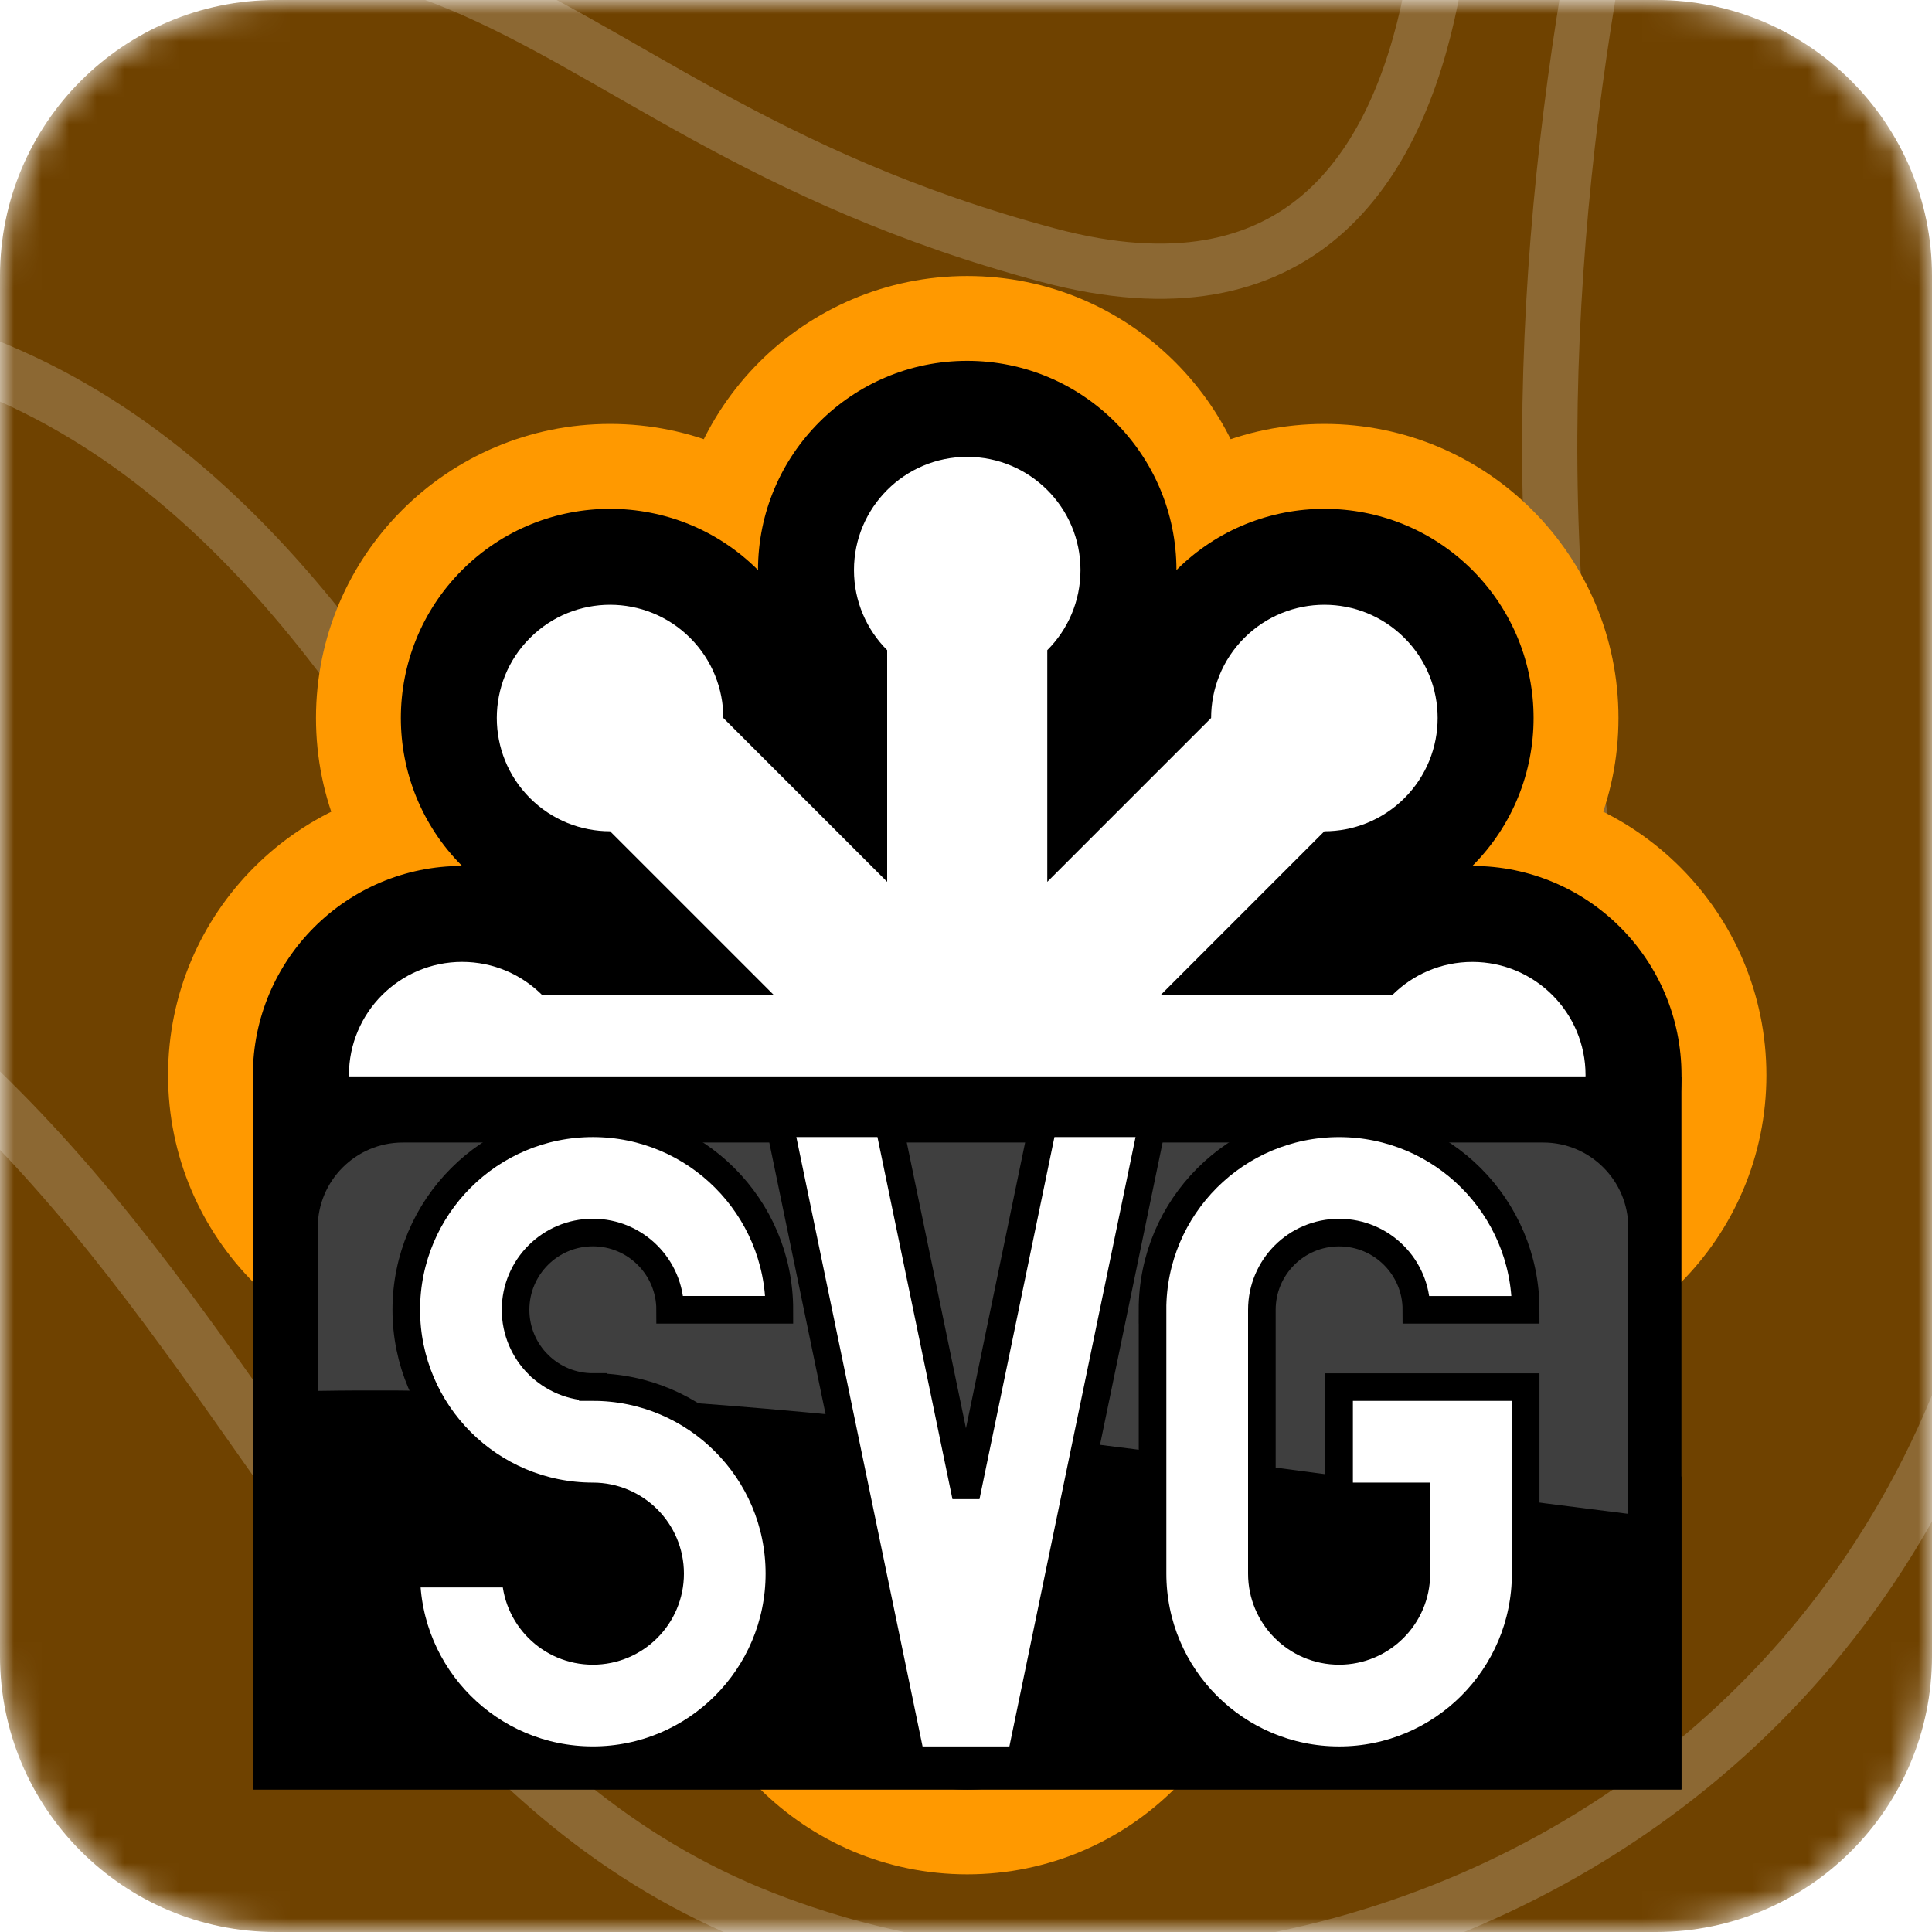 <svg width="70" height="70" viewBox="0 0 70 70" fill="none" xmlns="http://www.w3.org/2000/svg">
<g clip-path="url(#clip0_68_370)">
<mask id="mask0_68_370" style="mask-type:luminance" maskUnits="userSpaceOnUse" x="0" y="0" width="70" height="70">
<path d="M60 0H10C4.477 0 0 4.477 0 10V60C0 65.523 4.477 70 10 70H60C65.523 70 70 65.523 70 60V10C70 4.477 65.523 0 60 0Z" fill="white"/>
</mask>
<g mask="url(#mask0_68_370)">
<path d="M60 0H10C4.477 0 0 4.477 0 10V60C0 65.523 4.477 70 10 70H60C65.523 70 70 65.523 70 60V10C70 4.477 65.523 0 60 0Z" fill="#6F4200"/>
<path d="M94.858 -15.518C94.858 -15.518 68.479 -2.956 73.161 28.121C78.414 62.967 47.953 77.922 27.141 69.308C6.329 60.664 7.785 28.69 -31.783 27.703C-72.207 26.715 -80.714 -13.544 -80.714 -13.544" stroke="white" stroke-opacity="0.2" stroke-width="2" stroke-miterlimit="10"/>
<path d="M64.368 -24.881C64.368 -24.881 52.948 1.68 57.031 28.091C61.142 54.502 42.671 57.613 35.334 54.502C20.089 48.101 17.149 13.824 -7.46 11.61C-25.959 9.935 -50.853 23.186 -64.043 -6.874" stroke="white" stroke-opacity="0.2" stroke-width="2" stroke-miterlimit="10"/>
<path d="M52.063 -13.036C52.063 -13.036 56.174 14.093 37.989 9.248C17.149 3.684 17.463 -9.357 -8.916 2.966C-18.308 7.363 -56.106 8.649 -48.483 -15.518" stroke="white" stroke-opacity="0.2" stroke-width="2" stroke-miterlimit="10"/>
<path d="M38.874 45.14C43.242 45.14 46.782 39.677 46.782 32.937C46.782 26.197 43.242 20.733 38.874 20.733C34.507 20.733 30.966 26.197 30.966 32.937C30.966 39.677 34.507 45.14 38.874 45.14Z" stroke="white" stroke-opacity="0.2" stroke-width="2" stroke-miterlimit="10"/>
<g filter="url(#filter0_d_68_370)">
<path d="M16.744 45.611C22.629 45.611 27.399 40.84 27.399 34.956C27.399 29.071 22.629 24.3 16.744 24.3C10.859 24.3 6.089 29.071 6.089 34.956C6.089 40.84 10.859 45.611 16.744 45.611Z" fill="#FF9900"/>
<path d="M22.104 32.67C27.988 32.67 32.759 27.9 32.759 22.015C32.759 16.131 27.988 11.36 22.104 11.36C16.219 11.36 11.449 16.131 11.449 22.015C11.449 27.9 16.219 32.67 22.104 32.67Z" fill="#FF9900"/>
<path d="M35.044 27.31C40.929 27.31 45.7 22.54 45.7 16.655C45.7 10.771 40.929 6 35.044 6C29.16 6 24.389 10.771 24.389 16.655C24.389 22.54 29.16 27.31 35.044 27.31Z" fill="#FF9900"/>
<path d="M47.985 32.67C53.869 32.67 58.64 27.9 58.64 22.015C58.64 16.131 53.869 11.36 47.985 11.36C42.1 11.36 37.33 16.131 37.33 22.015C37.33 27.9 42.1 32.67 47.985 32.67Z" fill="#FF9900"/>
<path d="M53.345 45.611C59.229 45.611 64 40.84 64 34.956C64 29.071 59.229 24.3 53.345 24.3C47.46 24.3 42.69 29.071 42.69 34.956C42.69 40.84 47.46 45.611 53.345 45.611Z" fill="#FF9900"/>
<path d="M47.985 58.551C53.869 58.551 58.64 53.781 58.64 47.896C58.64 42.011 53.869 37.241 47.985 37.241C42.1 37.241 37.33 42.011 37.33 47.896C37.33 53.781 42.1 58.551 47.985 58.551Z" fill="#FF9900"/>
<path d="M35.044 63.911C40.929 63.911 45.7 59.141 45.7 53.256C45.7 47.371 40.929 42.601 35.044 42.601C29.16 42.601 24.389 47.371 24.389 53.256C24.389 59.141 29.16 63.911 35.044 63.911Z" fill="#FF9900"/>
<path d="M22.104 58.551C27.988 58.551 32.759 53.781 32.759 47.896C32.759 42.011 27.988 37.241 22.104 37.241C16.219 37.241 11.449 42.011 11.449 47.896C11.449 53.781 16.219 58.551 22.104 58.551Z" fill="#FF9900"/>
<path d="M42.625 16.654C42.625 12.469 39.23 9.074 35.044 9.074C30.859 9.074 27.464 12.469 27.464 16.654C24.503 13.696 19.703 13.696 16.743 16.654C13.784 19.615 13.784 24.415 16.743 27.375C12.558 27.375 9.162 30.77 9.162 34.956C9.162 39.141 12.557 42.536 16.743 42.536C13.784 45.497 13.784 50.297 16.743 53.257C19.703 56.216 24.503 56.216 27.464 53.257C27.464 57.442 30.859 60.838 35.044 60.838C39.23 60.838 42.625 57.443 42.625 53.257C45.586 56.216 50.385 56.216 53.346 53.257C56.304 50.297 56.304 45.497 53.346 42.536C57.531 42.536 60.924 39.141 60.924 34.956C60.924 30.771 57.531 27.375 53.346 27.375C56.304 24.415 56.304 19.615 53.346 16.654C50.385 13.696 45.586 13.696 42.625 16.654Z" fill="black"/>
<path d="M37.945 19.557V27.951L43.881 22.015C43.881 20.966 44.282 19.915 45.082 19.114C46.686 17.511 49.285 17.511 50.886 19.114C52.489 20.715 52.489 23.314 50.886 24.918C50.085 25.718 49.034 26.119 47.985 26.119L42.049 32.055H50.443C51.185 31.312 52.211 30.852 53.346 30.852C55.611 30.852 57.447 32.69 57.447 34.955C57.447 37.22 55.611 39.059 53.346 39.059C52.211 39.059 51.185 38.599 50.443 37.856H42.049L47.985 43.792C49.034 43.792 50.085 44.193 50.886 44.993C52.489 46.597 52.489 49.196 50.886 50.797C49.285 52.4 46.686 52.4 45.082 50.797C44.282 49.996 43.881 48.945 43.881 47.896L37.945 41.96V50.354C38.688 51.096 39.148 52.122 39.148 53.256C39.148 55.522 37.309 57.358 35.044 57.358C32.779 57.358 30.941 55.522 30.941 53.256C30.941 52.122 31.401 51.096 32.144 50.354V41.96L26.208 47.896C26.208 48.945 25.807 49.996 25.007 50.797C23.403 52.4 20.804 52.4 19.203 50.797C17.599 49.195 17.599 46.596 19.203 44.993C20.004 44.193 21.055 43.792 22.104 43.792L28.04 37.856H19.646C18.903 38.599 17.878 39.059 16.743 39.059C14.478 39.059 12.642 37.22 12.642 34.955C12.642 32.69 14.478 30.851 16.743 30.851C17.878 30.851 18.903 31.312 19.646 32.054H28.04L22.104 26.119C21.055 26.119 20.004 25.718 19.203 24.918C17.599 23.314 17.599 20.715 19.203 19.114C20.805 17.511 23.403 17.511 25.007 19.114C25.807 19.915 26.208 20.966 26.208 22.015L32.144 27.951V19.557C31.401 18.814 30.941 17.789 30.941 16.654C30.941 14.389 32.779 12.553 35.044 12.553C37.309 12.553 39.148 14.389 39.148 16.654C39.148 17.789 38.688 18.814 37.945 19.557Z" fill="white"/>
<path d="M9.165 35H60.921V60.835H9.165V35Z" fill="black"/>
<path d="M9.165 49.498H60.921V60.836H9.165V49.498Z" fill="black"/>
<path d="M14.589 37.396H55.919C57.612 37.396 58.995 38.779 58.995 40.472V50.849C43.023 48.872 27.188 46.141 11.513 46.394V40.472C11.513 38.779 12.896 37.396 14.589 37.396Z" fill="#3F3F3F"/>
<path d="M41.757 36.698L36.979 59.776H33.019L28.239 36.698H32.199L34.999 50.215L37.797 36.698H41.757ZM48.518 46.257H55.278V53.015C55.278 56.749 52.251 59.776 48.52 59.776C44.786 59.776 41.759 56.749 41.759 53.015V43.457H41.757C41.757 39.725 44.784 36.699 48.518 36.699C52.251 36.699 55.278 39.725 55.278 43.457H51.318C51.318 41.911 50.063 40.659 48.518 40.659C46.972 40.659 45.72 41.911 45.72 43.457V53.015C45.72 54.561 46.972 55.815 48.518 55.815C50.063 55.815 51.318 54.56 51.318 53.017V50.217H48.518V46.257ZM16.7 48.237C15.478 47.012 14.72 45.323 14.72 43.456C14.72 39.723 17.747 36.698 21.48 36.698C25.212 36.698 28.238 39.723 28.238 43.456H24.28C24.28 41.911 23.026 40.657 21.48 40.657C19.934 40.657 18.68 41.911 18.68 43.456C18.68 44.229 18.993 44.927 19.498 45.435H19.5C19.76 45.695 20.069 45.901 20.409 46.042C20.748 46.183 21.113 46.255 21.48 46.254V46.256C23.347 46.256 25.036 47.012 26.259 48.237C27.483 49.459 28.239 51.15 28.239 53.015C28.239 56.748 25.212 59.775 21.48 59.775C17.747 59.775 14.72 56.748 14.72 53.015H18.68C18.68 54.563 19.935 55.815 21.48 55.815C23.026 55.815 24.28 54.562 24.28 53.015C24.28 52.244 23.968 51.544 23.46 51.036C22.953 50.532 22.253 50.217 21.48 50.217C19.613 50.217 17.924 49.459 16.7 48.237Z" fill="white" stroke="black"/>
</g>
</g>
</g>
<defs>
<filter id="filter0_d_68_370" x="-8.911" y="-5" width="87.911" height="87.911" filterUnits="userSpaceOnUse" color-interpolation-filters="sRGB">
<feFlood flood-opacity="0" result="BackgroundImageFix"/>
<feColorMatrix in="SourceAlpha" type="matrix" values="0 0 0 0 0 0 0 0 0 0 0 0 0 0 0 0 0 0 127 0" result="hardAlpha"/>
<feOffset dy="4"/>
<feGaussianBlur stdDeviation="7.5"/>
<feColorMatrix type="matrix" values="0 0 0 0 0 0 0 0 0 0 0 0 0 0 0 0 0 0 0.25 0"/>
<feBlend mode="normal" in2="BackgroundImageFix" result="effect1_dropShadow_68_370"/>
<feBlend mode="normal" in="SourceGraphic" in2="effect1_dropShadow_68_370" result="shape"/>
</filter>
<clipPath id="clip0_68_370">
<rect width="70" height="70" fill="white"/>
</clipPath>
</defs>
</svg>
